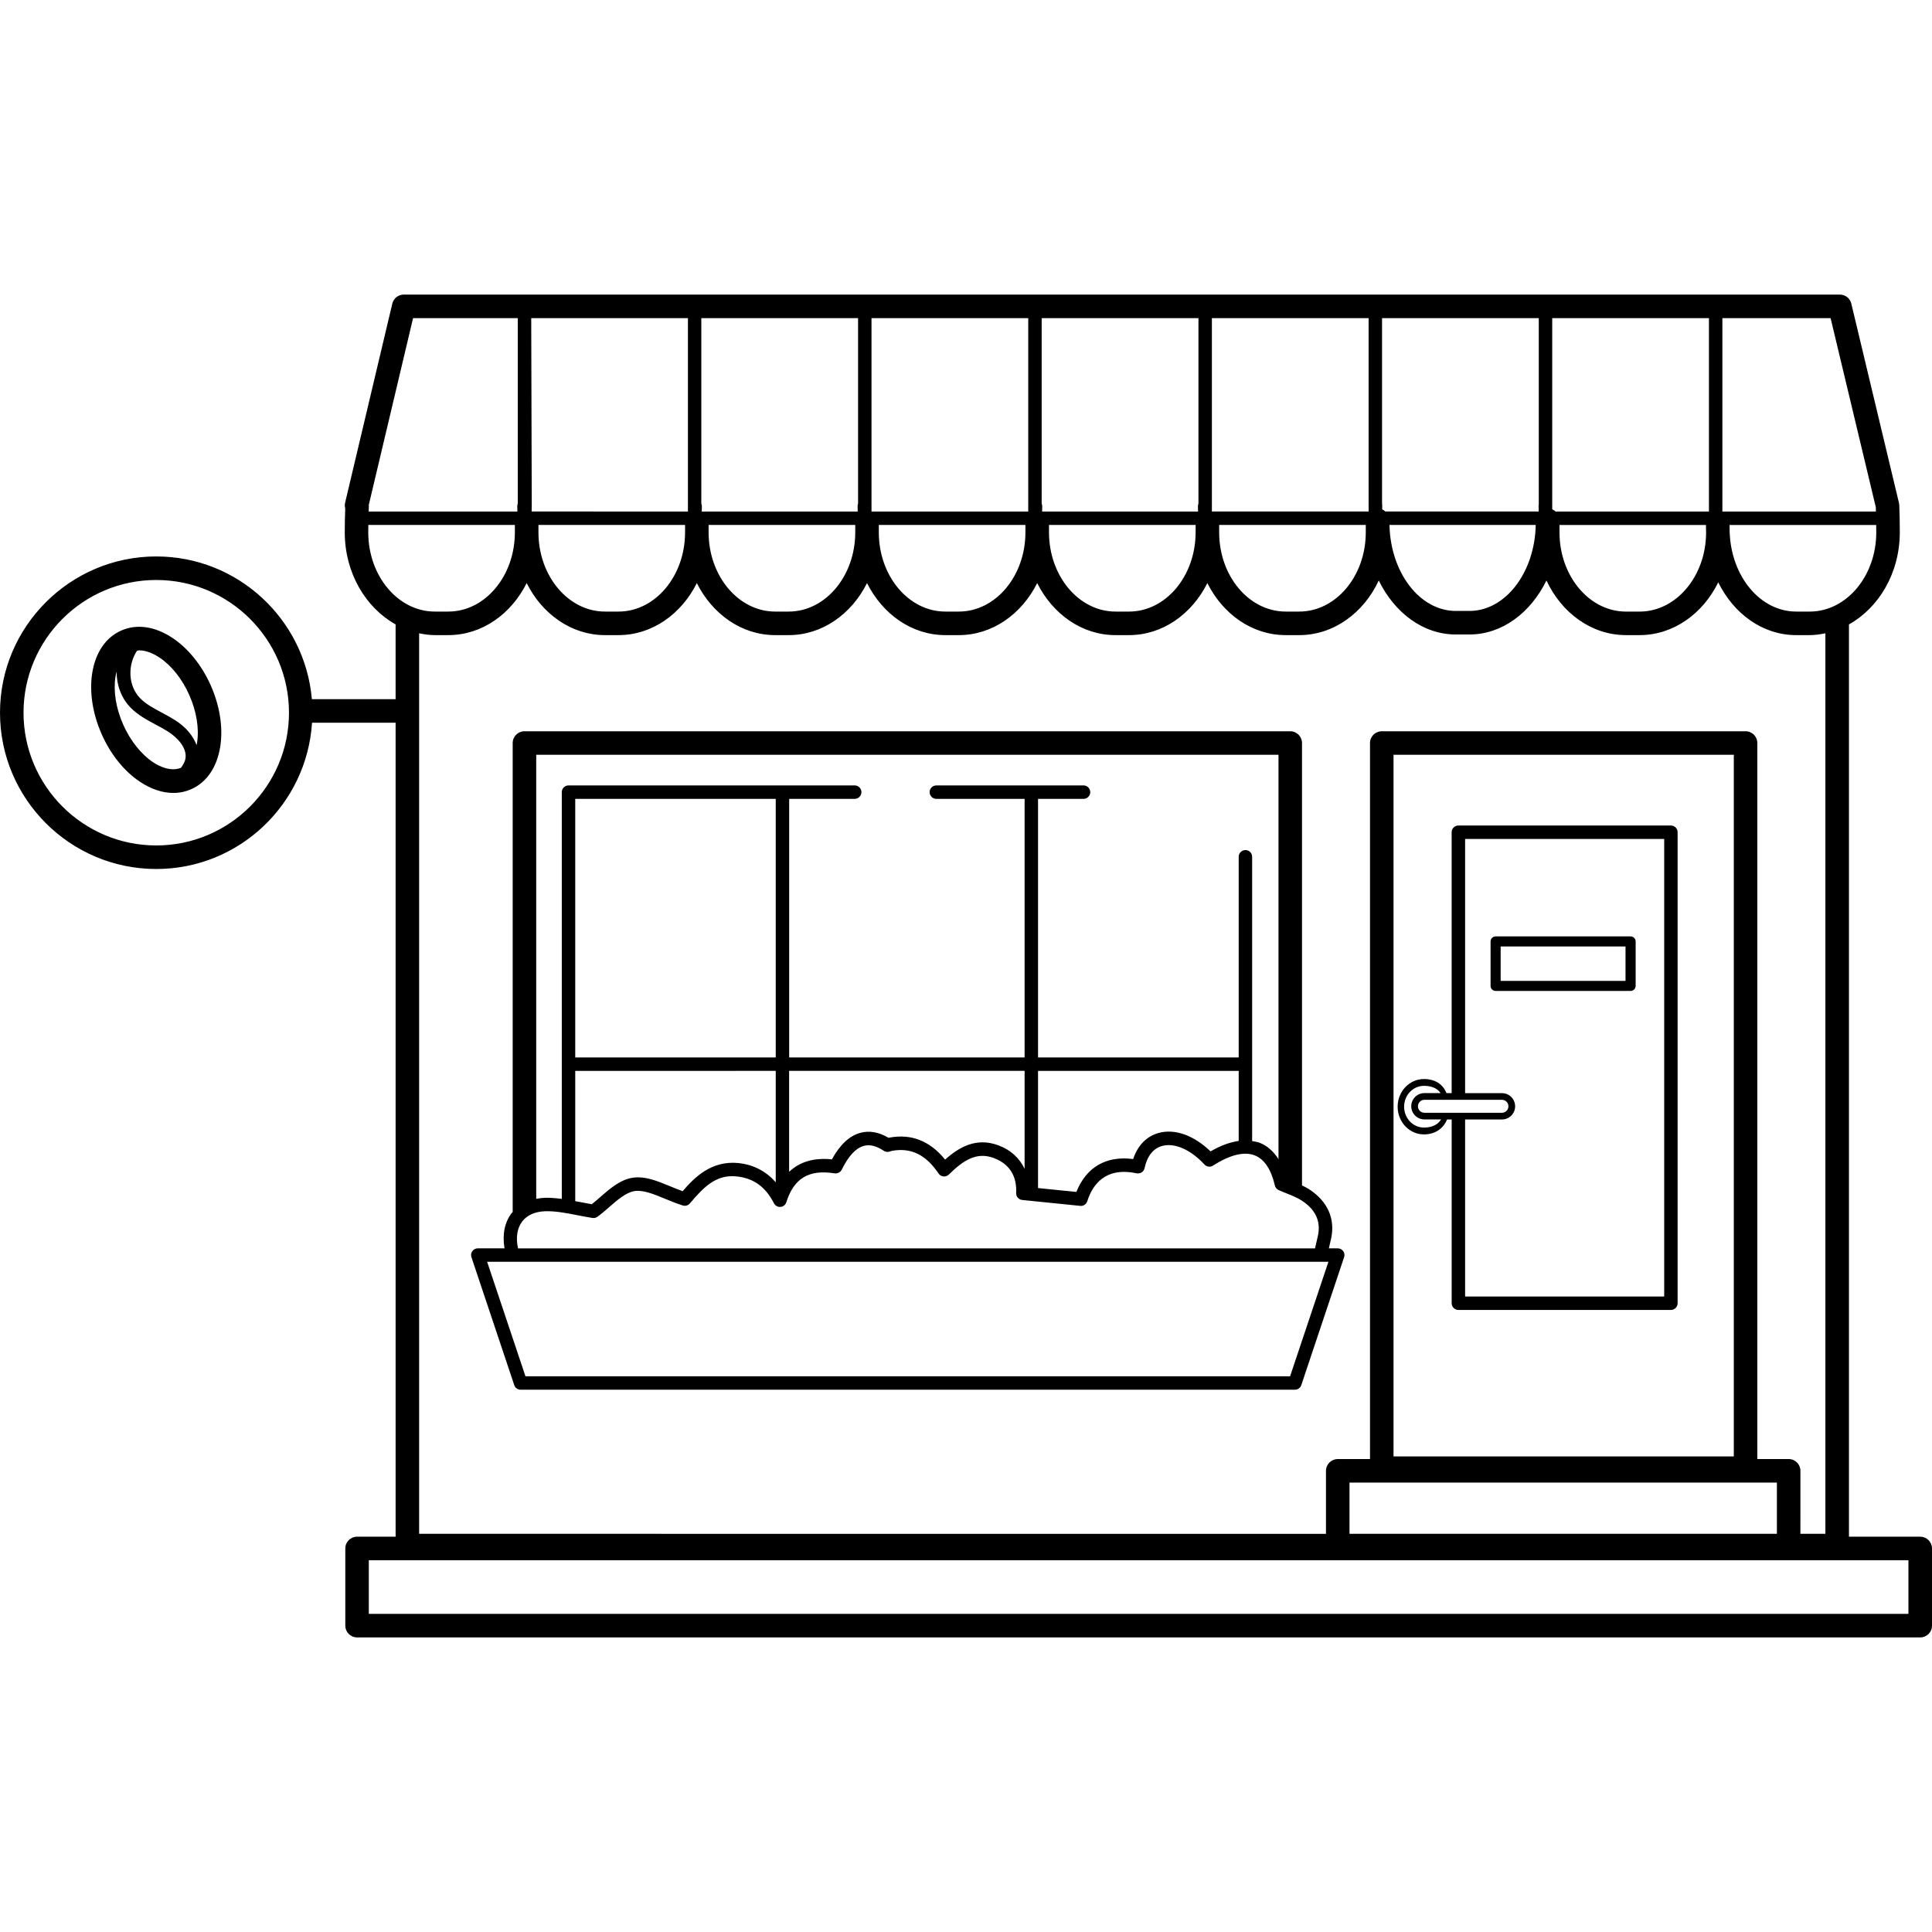 <?xml version="1.0" encoding="iso-8859-1"?>
<!-- Uploaded to: SVG Repo, www.svgrepo.com, Generator: SVG Repo Mixer Tools -->
<svg fill="#000000" height="800px" width="800px" version="1.1" id="Layer_1" xmlns="http://www.w3.org/2000/svg" xmlns:xlink="http://www.w3.org/1999/xlink" 
	 viewBox="0 0 310.5 310.5" xml:space="preserve">
<g>
	<g>
		<g>
			<path d="M308.604,246.968h-11.452V100.352c4.816-2.684,8.172-8.28,8.172-14.8c0-1.576-0.028-3.012-0.08-4.352
				c-0.008-0.124-0.024-0.248-0.052-0.368l-7.66-32.036c-0.204-0.852-0.964-1.452-1.84-1.452H64.888
				c-0.876,0-1.636,0.604-1.84,1.456l-7.436,31.372c-0.016,0.04-0.028,0.08-0.036,0.128c-0.012,0.052-0.028,0.116-0.032,0.18
				l-0.084,0.348c-0.072,0.292-0.056,0.588,0.024,0.876c-0.044,1.192-0.076,2.46-0.076,3.848c0,6.52,3.356,12.116,8.172,14.8v12.012
				H50.12c-1.108-12.832-11.892-22.936-25.004-22.936C11.268,89.428,0,100.696,0,114.544c0,13.848,11.268,25.116,25.116,25.116
				c13.308,0,24.2-10.412,25.032-23.512H63.58v130.82h-6.192c-1.044,0-1.892,0.844-1.892,1.892v12.404
				c0,1.044,0.844,1.892,1.892,1.892h251.22c1.044,0,1.892-0.844,1.892-1.892V248.86
				C310.496,247.812,309.648,246.968,308.604,246.968z M25.112,135.876c-11.764,0-21.332-9.568-21.332-21.332
				c0-11.764,9.568-21.332,21.332-21.332c11.764,0,21.332,9.568,21.332,21.332C46.444,126.308,36.876,135.876,25.112,135.876z
				 M301.544,85.552c0,7.024-4.796,12.736-10.692,12.736h-2.176c-5.752,0-10.448-5.604-10.696-12.768c0-0.448,0-0.824-0.016-1.148
				h23.564C301.528,84.776,301.544,85.124,301.544,85.552z M276.812,51.128h17.392l7.268,30.4c0.008,0.212,0.004,0.464,0.012,0.68
				h-24.672V51.128z M249.464,81.244L249.464,81.244l0-30.112h25.188v31.08h-24.648c-0.16-0.148-0.336-0.276-0.54-0.36V81.244z
				 M274.196,85.584c-0.016,7.008-4.804,12.708-10.692,12.708h-2.18c-5.896,0-10.692-5.712-10.692-12.736v-1.184h23.544
				C274.168,84.704,274.18,85.1,274.196,85.584z M222.116,51.128h25.188v29.88c-0.02,0.084-0.028,0.168-0.024,0.252
				c0.004,0.304,0.004,0.636,0.008,0.948h-24.632c-0.156-0.14-0.324-0.264-0.52-0.348c0.004-0.192,0.004-0.404,0.008-0.596
				c0.004-0.088-0.008-0.176-0.028-0.26V51.128z M246.816,84.368c-0.16,7.652-4.868,13.82-10.664,13.82h-2.18
				c-5.796,0-10.504-6.168-10.664-13.82H246.816z M194.768,81.324V51.128h25.188V81.24v0.968h-25.188V81.324z M195.928,84.368H219.5
				v1.184c0,7.024-4.796,12.736-10.692,12.736h-2.18c-5.896,0-10.692-5.712-10.692-12.736v-1.16
				C195.932,84.384,195.928,84.376,195.928,84.368z M167.412,51.128h0.004h25.192V80.92c-0.056,0.136-0.084,0.292-0.08,0.444
				c0.008,0.26,0.008,0.576,0.016,0.844h-25.06c0.008-0.268,0.008-0.584,0.016-0.84c0.008-0.144-0.024-0.288-0.088-0.42V51.128z
				 M168.58,84.368h23.576c0,0.008-0.004,0.016-0.004,0.024v1.16c0,7.024-4.796,12.736-10.692,12.736h-2.18
				c-5.896,0-10.692-5.712-10.692-12.736v-1.16C168.584,84.384,168.58,84.376,168.58,84.368z M140.064,81.324V51.128h25.188v30.196
				v0.884h-25.188V81.324z M141.228,84.368h23.576c0,0.008-0.004,0.016-0.004,0.024v1.16c0,7.024-4.796,12.736-10.696,12.736h-2.176
				c-5.896,0-10.692-5.712-10.692-12.736v-1.16C141.236,84.384,141.228,84.376,141.228,84.368z M112.712,51.128h0.004h25.188v29.8
				c-0.056,0.136-0.08,0.284-0.076,0.436c0.008,0.26,0.008,0.576,0.016,0.844h-25.06c0.008-0.268,0.008-0.584,0.016-0.84
				c0.008-0.144-0.024-0.288-0.088-0.42V51.128z M113.876,84.368h23.58c0,0.008-0.004,0.016-0.004,0.024v1.16
				c0,7.024-4.796,12.736-10.696,12.736h-2.176c-5.9,0-10.696-5.712-10.696-12.736v-1.16
				C113.884,84.384,113.876,84.376,113.876,84.368z M110.56,51.128v30.196v0.884H85.44c0.008-0.284,0.008-0.608,0.02-0.888
				l-0.084-30.192H110.56z M86.528,84.368h23.576c0,0.008-0.004,0.016-0.004,0.024v1.16c0,7.024-4.796,12.736-10.692,12.736h-2.176
				c-5.9,0-10.696-5.712-10.696-12.736v-1.16C86.532,84.384,86.528,84.376,86.528,84.368z M97.232,102.072h2.176
				c5.384,0,10.092-3.372,12.584-8.364c2.492,4.992,7.2,8.364,12.588,8.364h2.176c5.384,0,10.092-3.372,12.588-8.364
				c2.492,4.992,7.196,8.364,12.584,8.364h2.176c5.384,0,10.092-3.372,12.588-8.364c2.492,4.992,7.196,8.364,12.584,8.364h2.18
				c5.384,0,10.092-3.372,12.584-8.364c2.492,4.992,7.196,8.364,12.584,8.364h2.18c5.536,0,10.352-3.56,12.784-8.78
				c2.54,5.2,7.144,8.68,12.384,8.68h2.18c5.24,0,9.84-3.48,12.384-8.68c2.436,5.22,7.252,8.78,12.784,8.78h2.18
				c5.432,0,10.168-3.428,12.648-8.484c2.508,5.1,7.176,8.484,12.524,8.484h2.176c0.864,0,1.696-0.124,2.52-0.292v144.724h-4.016
				V236.38c0-1.044-0.844-1.892-1.892-1.892h-5.032V119.416c0-1.044-0.844-1.892-1.892-1.892h-58.464
				c-1.044,0-1.892,0.844-1.892,1.892v115.076h-5.184c-1.044,0-1.892,0.844-1.892,1.892v10.124H67.36V101.78
				c0.82,0.168,1.656,0.292,2.52,0.292h2.18c5.384,0,10.092-3.372,12.584-8.364C87.136,98.7,91.844,102.072,97.232,102.072z
				 M285.572,238.272v8.232h-68.688v-8.232H285.572z M223.96,234.064v-112.76h54.688v112.76H223.96z M59.272,81.136l7.112-30.004
				h16.828v29.8c-0.056,0.136-0.084,0.284-0.076,0.436c0.008,0.26,0.008,0.576,0.016,0.844h-23.9
				c0.012-0.284,0.016-0.58,0.028-0.856C59.28,81.28,59.28,81.204,59.272,81.136z M59.184,85.552c0-0.412,0.008-0.792,0.012-1.184
				h23.556c0,0.008-0.004,0.016-0.004,0.024v1.16c0,7.024-4.796,12.736-10.692,12.736h-2.18
				C63.984,98.288,59.184,92.576,59.184,85.552z M306.712,259.372H59.272v-8.624h247.44V259.372z"/>
			<path d="M268.536,132.672H234.38c-0.596,0-1.08,0.484-1.08,1.08v41.928h-0.832c-0.58-1.468-1.876-2.264-3.624-2.264
				c-2.332,0-4.224,1.996-4.224,4.452s1.896,4.448,4.224,4.448c1.736,0,3.092-0.88,3.72-2.4h0.74v29.532
				c0,0.596,0.484,1.08,1.08,1.08h34.152c0.596,0,1.08-0.484,1.08-1.08v-75.696C269.616,133.156,269.132,132.672,268.536,132.672z
				 M228.844,181.216c-1.756,0-3.184-1.504-3.184-3.352c0-1.848,1.428-3.356,3.184-3.356c1.16,0,2.136,0.356,2.676,1.168h-2.596
				c-1.168,0-2.116,0.948-2.116,2.116c0,1.168,0.948,2.116,2.116,2.116h2.68C231.056,180.816,230.032,181.216,228.844,181.216z
				 M228.924,178.836c-0.572,0-1.04-0.464-1.04-1.04c0-0.576,0.464-1.04,1.04-1.04h3.004c0,0.012,0.008,0.02,0.012,0.032
				c0.024-0.024,0.064-0.02,0.092-0.032h9.352c0.572,0,1.04,0.464,1.04,1.04c0,0.576-0.464,1.04-1.04,1.04H228.924z M267.46,208.368
				h-31.996v-28.452h5.924c1.168,0,2.116-0.948,2.116-2.116c0-1.168-0.948-2.116-2.116-2.116h-5.924v-40.852h31.996V208.368z"/>
			<path d="M27.712,102.52c-2.808-1.864-5.72-2.284-8.22-1.184c-2.496,1.096-4.156,3.536-4.676,6.868
				c-0.468,3.02,0.068,6.484,1.508,9.756c1.44,3.268,3.636,6.004,6.184,7.692c1.784,1.184,3.612,1.784,5.344,1.784
				c0.996,0,1.964-0.196,2.876-0.6c2.492-1.096,4.152-3.536,4.672-6.868c0.472-3.024-0.064-6.484-1.504-9.756
				C32.456,106.944,30.26,104.212,27.712,102.52z M29.8,121.952c-0.088,0.476-0.356,0.96-0.728,1.452
				c-1.68,0.656-3.508-0.264-4.468-0.9c-1.924-1.28-3.68-3.492-4.816-6.072c-1.152-2.616-1.592-5.332-1.232-7.648
				c0.04-0.248,0.108-0.548,0.188-0.856c-0.02,2.112,0.716,4.228,2.22,5.772c1.18,1.216,2.648,2,4.06,2.756
				c0.66,0.348,1.316,0.7,1.944,1.096C28.544,118.544,30.108,120.22,29.8,121.952z M31.668,119.388
				c-0.016,0.104-0.056,0.24-0.08,0.356c-0.548-1.484-1.696-2.896-3.476-4.02c-0.668-0.424-1.372-0.804-2.076-1.18
				c-1.328-0.708-2.588-1.376-3.532-2.348c-1.924-1.98-2.008-5.304-0.492-7.604c0.116-0.012,0.232-0.072,0.352-0.072
				c1.292,0,2.528,0.664,3.256,1.148c1.952,1.3,3.664,3.452,4.816,6.072C31.588,114.36,32.032,117.072,31.668,119.388z"/>
			<path d="M81.084,200.624h-4.292c-0.348,0-0.672,0.168-0.88,0.448c-0.2,0.284-0.256,0.648-0.144,0.976l6.88,20.564
				c0.144,0.44,0.56,0.736,1.024,0.736h124.44c0.464,0,0.88-0.296,1.024-0.736l6.88-20.564c0.112-0.328,0.056-0.692-0.144-0.976
				c-0.204-0.28-0.532-0.448-0.88-0.448h-1.424c0.128-0.536,0.256-1.068,0.368-1.596c0.676-3.188-0.592-6-3.572-7.916
				c-0.36-0.232-0.736-0.416-1.112-0.6v-71.096c0-1.044-0.844-1.892-1.892-1.892H84.288c-1.044,0-1.892,0.844-1.892,1.892v75.38
				c-0.048,0.06-0.112,0.1-0.16,0.16C81.092,196.432,80.708,198.436,81.084,200.624z M86.18,121.304h119.292v64.984
				c-0.784-1.216-1.756-2.112-2.956-2.6c-0.404-0.16-0.844-0.228-1.28-0.3v-45.692c0-0.596-0.484-1.08-1.08-1.08
				c-0.596,0-1.08,0.484-1.08,1.08v32.252h-32.248v-41.56h7.312c0.596,0,1.08-0.484,1.08-1.08s-0.484-1.08-1.08-1.08h-23.656
				c-0.596,0-1.08,0.484-1.08,1.08s0.484,1.08,1.08,1.08h14.184v41.56h-37.836v-41.56h10.532c0.596,0,1.08-0.484,1.08-1.08
				s-0.484-1.08-1.08-1.08H91.368c-0.596,0-1.08,0.484-1.08,1.08v65.372c-0.9-0.12-1.808-0.196-2.74-0.176
				c-0.48,0.016-0.932,0.084-1.368,0.168V121.304z M199.076,172.108v11.256c-1.404,0.2-2.92,0.744-4.524,1.68
				c-2.66-2.572-5.724-3.68-8.324-2.968c-1.956,0.536-3.388,2.008-4.112,4.2c-4.332-0.576-7.548,1.316-9.128,5.284l-6.16-0.624
				v-18.828H199.076z M164.668,172.1v0.004v15.736c-0.816-1.692-2.204-3.024-4.196-3.764c-3.564-1.32-6.312,0.26-8.58,2.292
				c-2.416-3-5.448-4.2-8.964-3.532c-0.044,0.008-0.084,0.016-0.132,0.024c-1.552-0.916-3.064-1.192-4.516-0.8
				c-1.752,0.472-3.292,1.904-4.58,4.268c-2.872-0.304-5.172,0.384-6.876,2V172.1H164.668z M92.448,169.948v-41.56h32.224v41.56
				H92.448z M124.672,172.104L124.672,172.104v17.908c-1.564-1.776-3.56-2.84-6.02-3.096c-4.364-0.42-7.072,2.348-8.94,4.524
				c-0.68-0.244-1.352-0.52-2.008-0.788c-2.088-0.864-4.056-1.672-6.032-1.372c-1.996,0.304-3.7,1.792-5.2,3.104
				c-0.46,0.4-0.916,0.8-1.364,1.148c-0.652-0.108-1.3-0.24-1.952-0.364c-0.232-0.044-0.472-0.08-0.708-0.124v-20.94H124.672z
				 M83.944,196.284c0.78-1.004,2.056-1.568,3.68-1.62c1.62-0.048,3.336,0.276,5.112,0.628c0.828,0.16,1.656,0.324,2.488,0.452
				c0.284,0.04,0.564-0.028,0.788-0.188c0.616-0.444,1.24-0.988,1.876-1.54c1.344-1.172,2.728-2.384,4.104-2.596
				c1.388-0.204,3.084,0.492,4.884,1.236c0.924,0.38,1.876,0.772,2.852,1.08c0.416,0.132,0.872,0,1.152-0.336
				c2.168-2.568,4.204-4.708,7.54-4.328c2.684,0.276,4.632,1.684,5.96,4.308c0.2,0.392,0.652,0.632,1.048,0.588
				c0.44-0.032,0.812-0.332,0.944-0.748c1.22-3.864,3.628-5.304,7.768-4.644c0.46,0.06,0.928-0.168,1.14-0.592
				c1.072-2.192,2.272-3.48,3.56-3.828c0.948-0.26,2.02,0.008,3.192,0.788c0.26,0.18,0.576,0.228,0.88,0.144
				c0.02-0.004,0.384-0.116,0.404-0.124c3.084-0.568,5.468,0.592,7.528,3.64c0.18,0.264,0.468,0.436,0.788,0.468
				c0.3,0.032,0.636-0.084,0.864-0.308c2.356-2.328,4.48-3.672,7.208-2.656c3.156,1.172,3.704,3.7,3.604,5.612
				c-0.028,0.572,0.4,1.072,0.968,1.132l9.324,0.948c0.508,0.068,0.984-0.26,1.14-0.748c0.836-2.644,2.9-5.556,7.924-4.484
				c0.6,0.108,1.156-0.248,1.284-0.828c0.412-1.944,1.396-3.18,2.84-3.572c1.996-0.544,4.584,0.6,6.788,2.988
				c0.348,0.384,0.936,0.456,1.376,0.176c2.708-1.744,5.036-2.32,6.74-1.628c1.516,0.612,2.596,2.232,3.2,4.824
				c0.08,0.332,0.304,0.604,0.616,0.74c0.416,0.188,0.84,0.356,1.26,0.528c0.88,0.348,1.704,0.684,2.416,1.14
				c2.236,1.436,3.12,3.34,2.628,5.652c-0.144,0.676-0.312,1.364-0.472,2.044H83.256l-0.004-0.012
				C82.872,198.884,83.116,197.348,83.944,196.284z M213.496,202.784l-6.16,18.404H84.448l-6.16-18.404H213.496z"/>
			<path d="M240.368,159.26h21.692c0.448,0,0.812-0.364,0.812-0.812v-7.144c0-0.448-0.364-0.812-0.812-0.812h-21.692
				c-0.448,0-0.812,0.364-0.812,0.812v7.144C239.556,158.896,239.92,159.26,240.368,159.26z M241.176,152.116h20.068v5.524h-20.068
				V152.116z"/>
		</g>
	</g>
</g>
</svg>